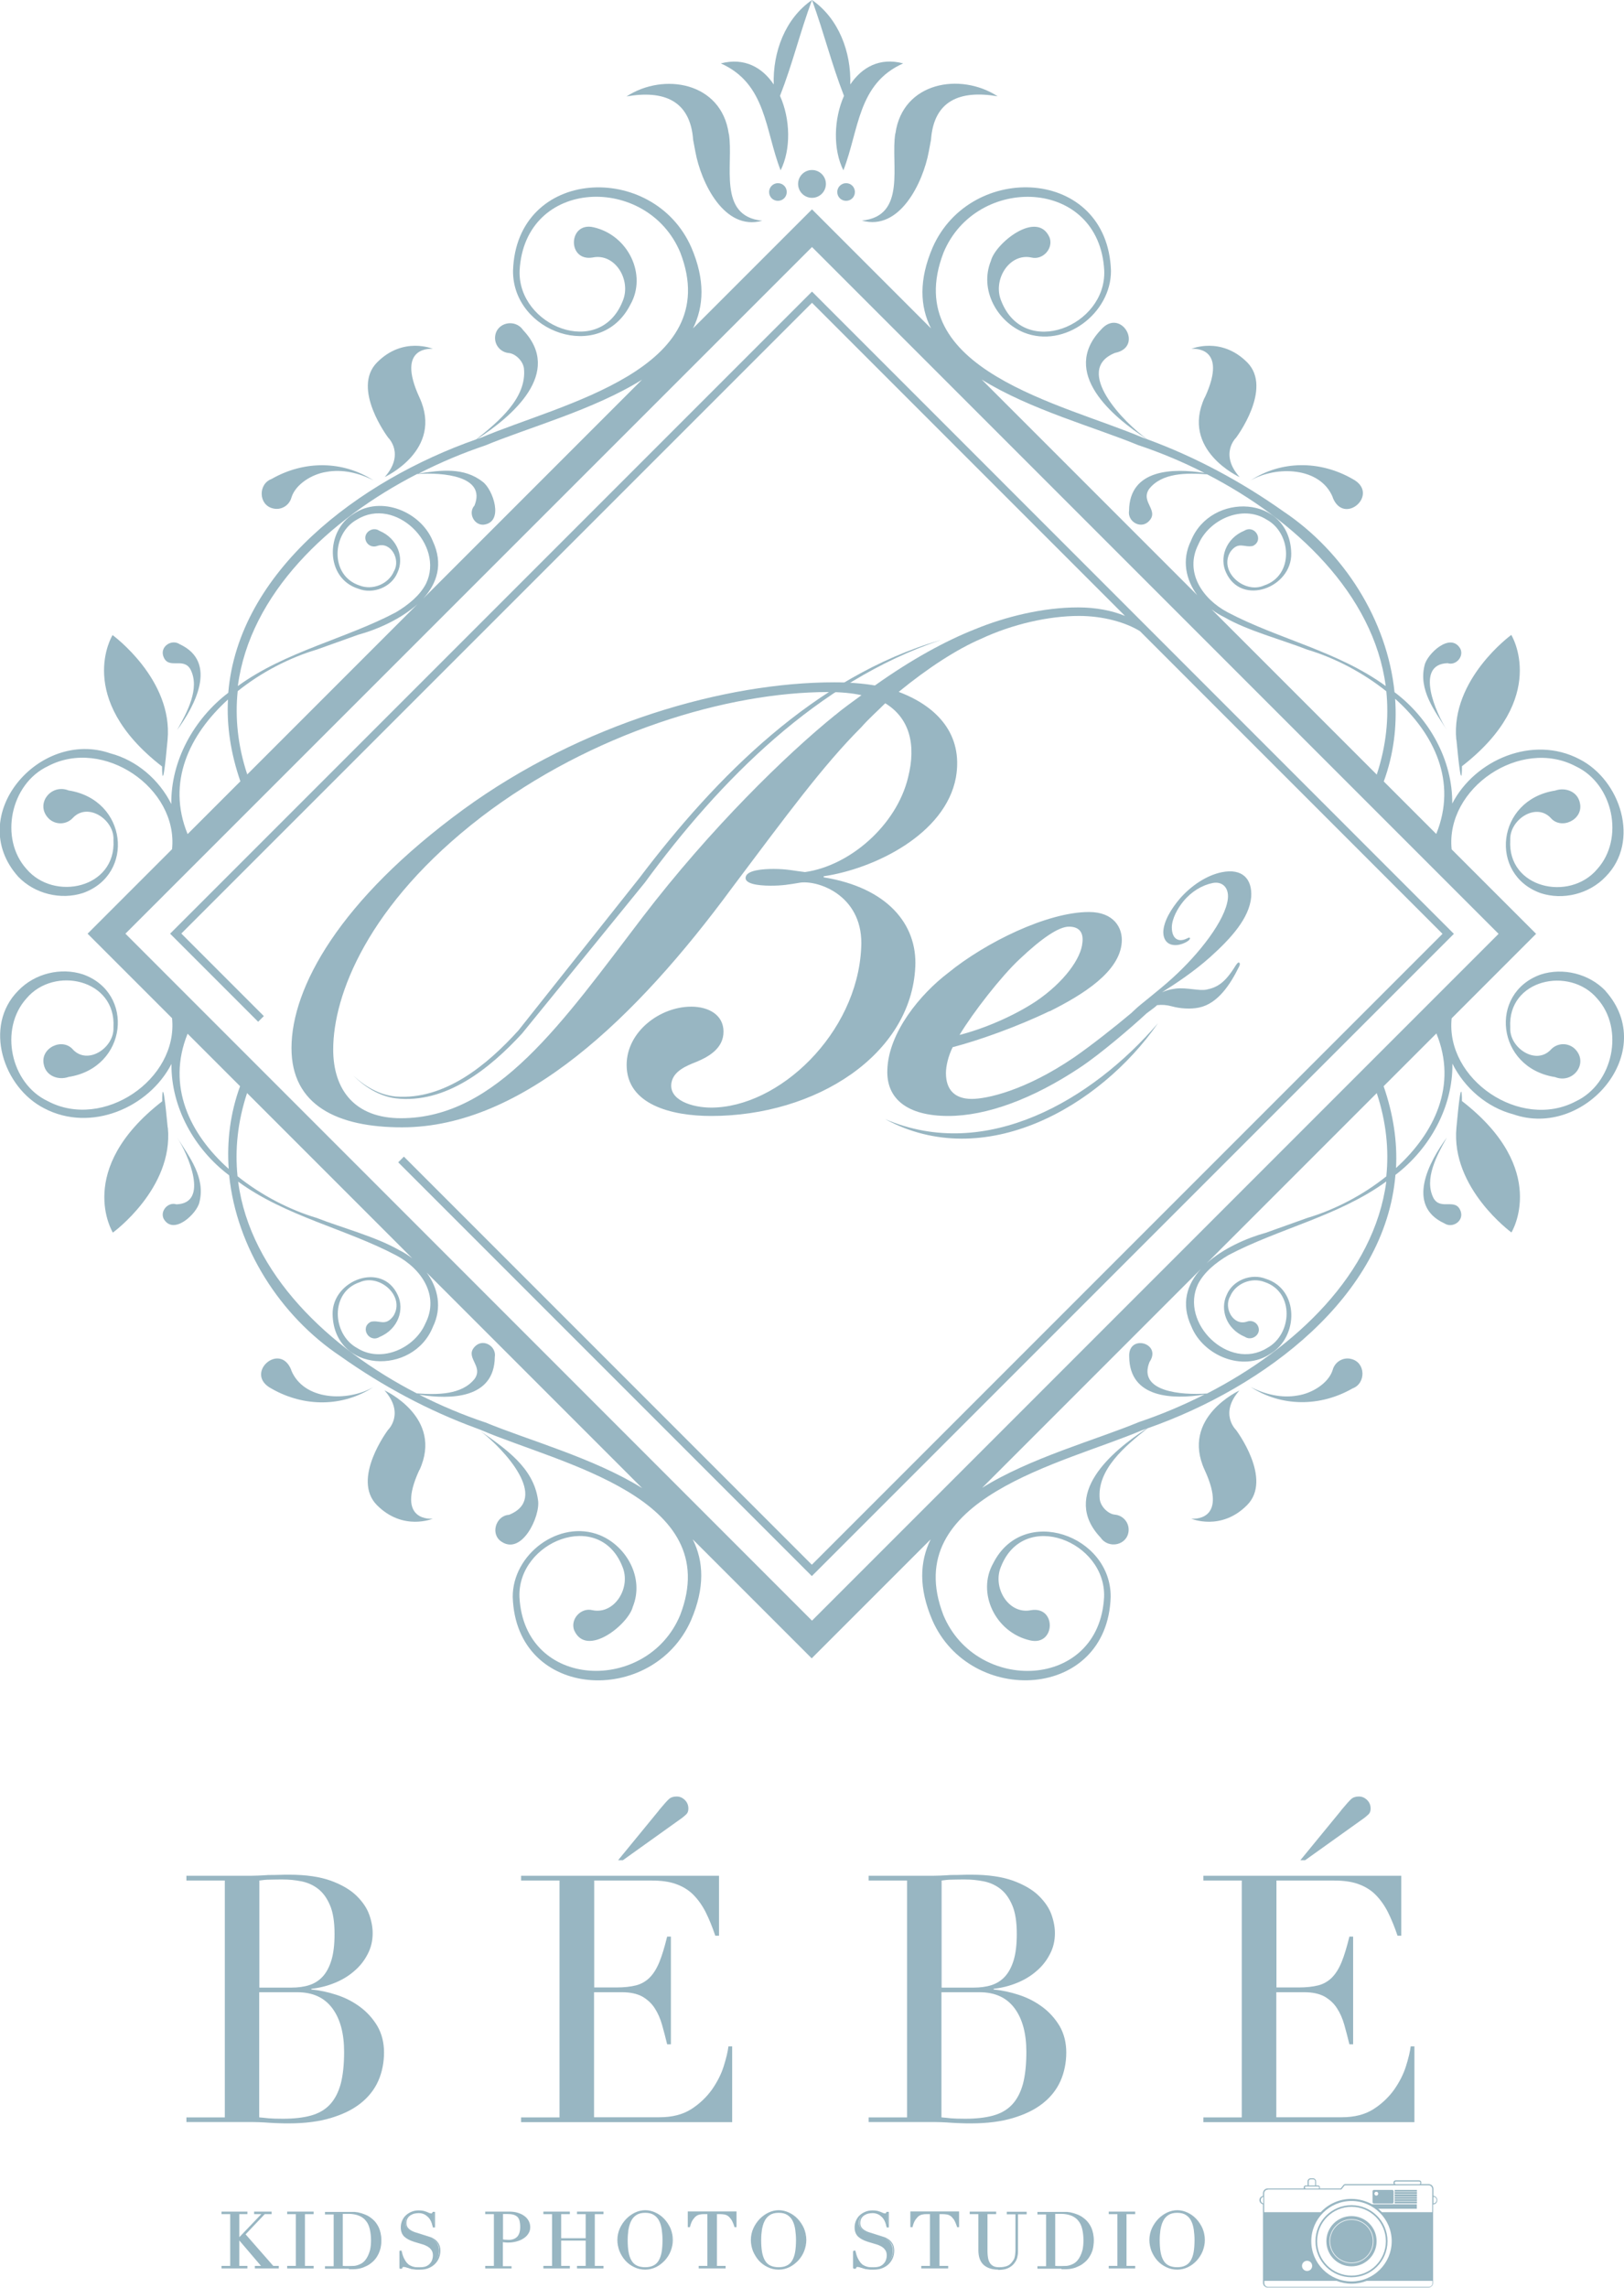 <?xml version="1.0" encoding="UTF-8"?><svg id="_レイヤー_2" xmlns="http://www.w3.org/2000/svg" viewBox="0 0 108.64 152.99"><defs><style>.cls-1{fill:#98b6c2;stroke-width:0px;}</style></defs><g id="_ロゴ"><path class="cls-1" d="m25.72,31.91s3.97-1.8,2.34-5.33.9-3.25.9-3.25c0,0-1.99-.85-3.73.9-1.75,1.75.74,5.04.74,5.04,0,0,1.14,1.09-.24,2.64Z"/><path class="cls-1" d="m18.26,34c.55.14,1.1-.2,1.24-.74.28-.89,1.39-1.56,2.33-1.7,1.07-.2,2.2.07,3.16.57-2.05-1.33-4.64-1.35-6.82-.1-.91.33-.89,1.74.09,1.97Z"/><path class="cls-1" d="m10.84,51.25s0,2.28.37-1.77c.38-4.05-3.68-7.01-3.68-7.01,0,0-2.6,4.2,3.3,8.78Z"/><path class="cls-1" d="m12.74,44.76c.66,1.28-.23,2.88-.89,4.06,1.18-1.6,2.76-4.54.17-5.74-.54-.36-1.31.15-1.1.79.32.96,1.33.04,1.82.89Z"/><path class="cls-1" d="m34.06,101.3c-.83.04-1.25,1.16-.62,1.72,1.43,1.15,2.74-1.65,2.55-2.71-.3-2.19-2.21-3.44-3.85-4.61,1.63,1.26,4.61,4.51,1.92,5.6Z"/><path class="cls-1" d="m28.06,98.31c1.63-3.53-2.34-5.33-2.34-5.33,1.38,1.55.24,2.64.24,2.64,0,0-2.48,3.29-.74,5.04,1.75,1.75,3.73.9,3.73.9,0,0-2.53.28-.9-3.25Z"/><path class="cls-1" d="m19.49,91.63c-.76-1.95-3.21.24-1.33,1.23,2.18,1.25,4.77,1.24,6.82-.1-1.72.99-4.66.92-5.5-1.13Z"/><path class="cls-1" d="m11.22,75.42c-.38-4.05-.37-1.77-.37-1.77-5.9,4.58-3.3,8.78-3.3,8.78,0,0,4.06-2.95,3.68-7.01Z"/><path class="cls-1" d="m11.8,80.54c-.55-.18-1.11.44-.85.97.66,1.14,2.23-.36,2.39-1.11.42-1.65-.68-3.05-1.49-4.33.72,1.11,2.18,4.4-.05,4.47Z"/><path class="cls-1" d="m80.59,26.58c-1.63,3.53,2.34,5.33,2.34,5.33-1.38-1.55-.24-2.64-.24-2.64,0,0,2.48-3.29.74-5.04-1.75-1.75-3.73-.9-3.73-.9,0,0,2.53-.28.9,3.25Z"/><path class="cls-1" d="m89.15,33.26c.76,1.95,3.21-.24,1.33-1.23-2.18-1.25-4.77-1.24-6.82.1,1.72-.99,4.66-.92,5.5,1.13Z"/><path class="cls-1" d="m97.43,49.47c.38,4.05.37,1.77.37,1.77,5.9-4.58,3.3-8.78,3.3-8.78,0,0-4.06,2.95-3.68,7.01Z"/><path class="cls-1" d="m96.84,44.35c.55.18,1.11-.44.85-.97-.66-1.14-2.23.36-2.39,1.11-.42,1.65.68,3.05,1.49,4.33-.72-1.11-2.18-4.4.05-4.47Z"/><path class="cls-1" d="m82.93,92.98s-3.97,1.8-2.34,5.33c1.63,3.53-.9,3.25-.9,3.25,0,0,1.99.85,3.73-.9,1.75-1.75-.74-5.04-.74-5.04,0,0-1.14-1.09.24-2.64Z"/><path class="cls-1" d="m90.39,90.88c-.55-.14-1.1.2-1.24.74-.28.89-1.39,1.56-2.33,1.7-1.07.2-2.2-.07-3.16-.57,2.05,1.33,4.64,1.35,6.82.1.91-.33.89-1.74-.09-1.97Z"/><path class="cls-1" d="m107.4,66.26c-1.1-1.15-2.85-1.57-4.33-1.09-3.5,1.24-2.98,6.24.96,6.86,1.22.48,2.29-.97,1.3-1.91-.47-.42-1.19-.38-1.61.1-1.01,1.03-2.77-.17-2.69-1.51-.19-3.22,3.97-4.12,5.82-1.93,1.83,2.03,1.07,5.69-1.43,6.87-3.7,1.96-8.73-1.45-8.31-5.55l5.65-5.65-5.65-5.65c-.42-4.1,4.61-7.51,8.31-5.55,2.51,1.18,3.26,4.84,1.43,6.87-1.85,2.2-6.01,1.29-5.82-1.93-.07-1.34,1.68-2.54,2.69-1.51.71.86,2.23.13,1.97-.98-.15-.77-.97-1.07-1.66-.83-3.94.62-4.45,5.62-.96,6.86,1.48.48,3.22.07,4.33-1.09,2.36-2.37,1-6.48-1.74-7.87-3.12-1.64-7.01.05-8.51,2.97.03-2.9-1.53-5.7-3.86-7.45-.49-4.81-3.39-9.39-7.45-12.1-2.81-1.99-5.87-3.63-9.08-4.81-1.55-1.08-5.01-4.64-2.17-5.78,1.97-.39.38-3.09-.95-1.54-2.72,2.87.76,5.81,3.11,7.32-.12-.04-.23-.09-.35-.13-5.23-2.23-16.31-4.51-13.28-12.36,2.19-5.27,10.43-5.03,10.75,1.21.14,3.71-5.34,5.92-6.88,2.05-.61-1.41.51-3.24,2-2.93.75.19,1.48-.57,1.23-1.32-.81-1.91-3.63.36-3.93,1.54-.79,1.94.42,4.07,2.21,4.8,2.71,1.08,5.84-1.28,5.82-4.14-.23-6.93-9.38-7.34-11.93-1.55-.93,2.17-.85,3.94-.11,5.41l-7.96-7.96-7.96,7.96c.73-1.48.82-3.24-.11-5.41-2.54-5.79-11.71-5.37-11.93,1.55-.04,4.13,5.85,6.22,7.85,2.27,1.13-1.98-.13-4.64-2.46-5.17-1.7-.4-1.79,2.31-.06,2.02,1.5-.31,2.61,1.52,2,2.93-1.54,3.86-7.02,1.66-6.89-2.05.33-6.25,8.56-6.48,10.75-1.21,3.03,7.84-8.05,10.13-13.28,12.36-.11.04-.22.08-.33.12,2.35-1.51,5.8-4.44,3.09-7.3-.53-.78-1.8-.51-1.87.46-.04.55.37,1.03.92,1.08.4.03.93.48,1.01,1.02.21,1.99-1.72,3.58-3.19,4.75-7.85,2.75-15.91,8.83-16.59,16.95-2.31,1.76-3.85,4.56-3.81,7.44-.81-1.63-2.32-2.93-4.08-3.39-4.76-1.66-9.79,4.19-6.16,8.25,1.1,1.15,2.85,1.57,4.33,1.09,3.5-1.24,2.98-6.24-.96-6.86-1.22-.48-2.29.97-1.3,1.91.47.42,1.19.38,1.61-.1,1.01-1.03,2.77.17,2.69,1.51.19,3.22-3.97,4.12-5.82,1.93-1.83-2.03-1.07-5.69,1.43-6.87,3.7-1.96,8.73,1.45,8.31,5.55l-5.65,5.65,5.65,5.65c.42,4.1-4.61,7.51-8.31,5.55-2.51-1.18-3.26-4.84-1.43-6.87,1.85-2.2,6.01-1.29,5.82,1.93.07,1.34-1.68,2.54-2.69,1.51-.71-.86-2.23-.13-1.97.98.15.77.97,1.07,1.66.83,3.94-.62,4.45-5.62.96-6.86-1.48-.48-3.22-.07-4.33,1.09-2.36,2.37-1,6.48,1.74,7.87,3.12,1.64,7.01-.05,8.51-2.97-.03,2.9,1.53,5.7,3.86,7.45.49,4.81,3.39,9.39,7.45,12.1,2.81,1.99,5.86,3.63,9.08,4.81.09.06.17.13.26.19-.09-.07-.17-.13-.26-.19.12.04.24.09.36.14,5.23,2.23,16.31,4.51,13.28,12.36-2.19,5.27-10.43,5.03-10.75-1.21-.14-3.71,5.34-5.92,6.88-2.05.61,1.41-.51,3.24-2,2.93-.75-.19-1.48.57-1.23,1.32.81,1.91,3.63-.36,3.93-1.54.79-1.94-.42-4.07-2.21-4.8-2.71-1.08-5.84,1.28-5.82,4.14.22,6.93,9.38,7.34,11.93,1.55.93-2.17.85-3.94.11-5.41l7.96,7.96,7.96-7.96c-.73,1.48-.82,3.24.11,5.41,2.54,5.79,11.71,5.37,11.93-1.55.04-4.13-5.85-6.22-7.85-2.27-1.13,1.98.13,4.64,2.46,5.17,1.7.4,1.79-2.31.06-2.02-1.5.31-2.61-1.52-2-2.93,1.54-3.86,7.02-1.66,6.89,2.05-.33,6.25-8.56,6.48-10.75,1.21-3.03-7.84,8.05-10.13,13.28-12.36.11-.04.22-.08.33-.12-2.35,1.51-5.8,4.44-3.09,7.3.53.78,1.8.51,1.87-.46.04-.55-.37-1.03-.92-1.08-.4-.03-.93-.48-1.01-1.02-.21-1.99,1.72-3.58,3.19-4.75,7.85-2.75,15.91-8.83,16.59-16.95,2.31-1.76,3.85-4.56,3.81-7.44.81,1.63,2.32,2.93,4.08,3.39,4.76,1.66,9.79-4.19,6.16-8.25Zm-14.07-19.53c2.61,2.33,4.17,5.54,2.75,9.04l-3.51-3.51c.66-1.81.89-3.68.76-5.53Zm-1.23,5.07l-11.05-11.05c.27.21.57.39.88.54,1.51.88,3.88,1.51,5.51,2.15,1.81.54,3.7,1.51,5.3,2.79.18,1.77,0,3.63-.64,5.57Zm-15.92-22.02c1.46.49,2.95,1.11,4.4,1.85-2.13-.34-5.02-.26-5.05,2.52-.12.7.73,1.24,1.28.75.82-.75-.56-1.32.07-2.21.86-1.08,2.5-1.07,3.87-.97,5.88,3.03,11.14,8.01,11.95,14.16-3.19-2.33-7.2-3.15-10.57-4.93-1.69-.89-2.91-2.69-1.96-4.55.71-1.66,2.94-2.67,4.55-1.66,1.7.91,1.85,3.75-.15,4.41-1.32.6-3.07-.93-2.26-2.25.54-.73.92-.26,1.5-.39.77-.36.15-1.45-.57-1.02-1.27.53-1.67,1.85-1.22,2.8,1.04,2.28,4.4,1.01,4.36-1.28-.08-3.92-5.39-4.14-6.71-.84-.63,1.29-.34,2.6.42,3.63l-14.42-14.42c3.22,2.01,7.66,3.22,10.5,4.4Zm-48.26,1.92c1.69-.12,4.63.12,3.82,2.11-.43.47-.06,1.3.59,1.28,1.43-.14.64-2.38-.04-2.87-1.25-.99-2.83-.78-4.29-.55,1.47-.75,2.97-1.38,4.46-1.88,2.83-1.18,7.28-2.39,10.49-4.4l-14.64,14.64c.93-1.02,1.36-2.31.64-3.85-.79-1.95-3.45-3.07-5.29-1.82-1.89,1.13-1.93,4.31.31,5.01.97.39,2.22-.09,2.62-1.08.45-.95.05-2.27-1.22-2.8-.46-.31-1.11.16-.89.69.12.3.45.44.75.33.91-.32,1.58.9,1.13,1.68-.36.87-1.44,1.31-2.32.96-2-.67-1.84-3.5-.15-4.41,2.55-1.57,5.87,1.68,4.61,4.29-.42.81-1.2,1.43-2.02,1.92-3.37,1.78-7.38,2.61-10.57,4.93.81-6.17,6.08-11.14,11.99-14.18Zm-12.03,14.53c1.59-1.28,3.49-2.25,5.3-2.79,0,0,2.77-.99,2.77-.99,1.31-.36,2.87-1.06,3.97-2.05l-11.39,11.39c-.64-1.94-.82-3.8-.64-5.56Zm-.64.55c-.09,1.74.17,3.56.83,5.47l-3.53,3.53c-1.42-3.47.12-6.66,2.7-9Zm.05,31.39c-2.61-2.33-4.17-5.54-2.75-9.04l3.51,3.51c-.66,1.81-.89,3.68-.76,5.53Zm1.23-5.07l11.05,11.05c-.28-.21-.57-.4-.88-.55-1.51-.88-3.88-1.51-5.51-2.15-1.81-.54-3.7-1.51-5.3-2.79-.18-1.77,0-3.63.64-5.57Zm15.92,22.02c-1.46-.49-2.95-1.11-4.4-1.85,2.13.34,5.02.26,5.05-2.52.12-.7-.73-1.24-1.28-.75-.82.75.56,1.32-.07,2.21-.86,1.08-2.5,1.07-3.87.97-5.88-3.03-11.14-8.01-11.95-14.16,3.19,2.33,7.2,3.15,10.57,4.93,1.69.89,2.91,2.69,1.96,4.55-.71,1.66-2.94,2.67-4.55,1.66-1.7-.91-1.85-3.75.15-4.41,1.32-.6,3.07.93,2.26,2.25-.54.73-.92.26-1.5.39-.77.36-.15,1.45.57,1.02,1.27-.53,1.67-1.85,1.22-2.8-1.04-2.28-4.4-1.01-4.36,1.28.08,3.92,5.39,4.14,6.71.84.63-1.29.34-2.6-.42-3.63l14.42,14.42c-3.22-2.01-7.66-3.22-10.5-4.4ZM8.39,62.44L54.32,16.52l45.93,45.93-45.93,45.93L8.39,62.44Zm72.33,30.75c-1.69.12-4.63-.12-3.82-2.11.86-1.27-1.45-1.9-1.36-.34.03,2.77,2.91,2.86,5.03,2.52-1.44.73-2.92,1.35-4.38,1.84-2.83,1.18-7.28,2.39-10.49,4.4l14.64-14.64c-.93,1.02-1.36,2.31-.64,3.85.79,1.95,3.45,3.07,5.29,1.82,1.89-1.13,1.93-4.31-.31-5.01-.97-.39-2.22.09-2.62,1.08-.45.95-.05,2.27,1.22,2.8.46.31,1.11-.16.89-.69-.12-.3-.45-.44-.75-.33-.91.32-1.58-.9-1.13-1.68.36-.87,1.44-1.31,2.32-.96,2,.67,1.84,3.5.15,4.41-2.55,1.57-5.87-1.68-4.61-4.29.42-.81,1.2-1.43,2.02-1.92,3.37-1.78,7.38-2.61,10.57-4.93-.81,6.17-6.08,11.14-11.99,14.18Zm12.03-14.53c-1.59,1.28-3.49,2.25-5.3,2.79,0,0-2.77.99-2.77.99-1.31.36-2.87,1.06-3.97,2.05l11.39-11.39c.64,1.94.82,3.8.64,5.56Zm.64-.55c.09-1.74-.17-3.56-.83-5.47l3.53-3.53c1.42,3.47-.12,6.66-2.7,9Z"/><path class="cls-1" d="m97.8,73.64s0-2.28-.37,1.77c-.38,4.05,3.68,7.01,3.68,7.01,0,0,2.6-4.2-3.3-8.78Z"/><path class="cls-1" d="m95.9,80.13c-.66-1.28.23-2.88.89-4.06-1.18,1.6-2.77,4.54-.17,5.74.54.36,1.31-.15,1.1-.79-.32-.96-1.33-.04-1.82-.89Z"/><circle class="cls-1" cx="54.32" cy="12.3" r=".93"/><path class="cls-1" d="m48.75,8.94c-.49-3.45-4.35-4.11-6.84-2.49,2.51-.44,4.27.28,4.46,2.91,0,0,.15.8.15.8.38,2.05,1.93,5.31,4.47,4.6-3.02-.3-1.9-3.78-2.23-5.81Z"/><path class="cls-1" d="m59.89,8.94c-.32,2.04.79,5.51-2.23,5.81,2.53.72,4.09-2.55,4.47-4.6,0,0,.15-.8.15-.8.19-2.63,1.94-3.34,4.46-2.91-2.49-1.62-6.36-.96-6.84,2.49Z"/><path class="cls-1" d="m56.42,11.39c1.05-2.69.95-5.8,4-7.15-1.58-.42-2.77.27-3.54,1.41.07-2.16-.77-4.41-2.56-5.65.82,2.25,1.29,4.23,2.14,6.41-.69,1.56-.74,3.59-.04,4.98Z"/><path class="cls-1" d="m51.76,5.65c-.76-1.14-1.96-1.82-3.54-1.41,3.05,1.36,2.95,4.46,4,7.15.7-1.39.66-3.42-.04-4.98.85-2.17,1.31-4.16,2.14-6.41-1.8,1.24-2.63,3.49-2.56,5.65Z"/><path class="cls-1" d="m52.04,12.25c-.32,0-.59.26-.59.59s.26.59.59.59.59-.26.59-.59-.26-.59-.59-.59Z"/><path class="cls-1" d="m56.6,12.25c-.32,0-.59.26-.59.59s.26.59.59.59.59-.26.59-.59-.26-.59-.59-.59Z"/><path class="cls-1" d="m54.32,19.5L11.38,62.44l5.89,5.89.38-.38-5.52-5.52L54.32,20.25l20.94,20.94c-.87-.36-1.95-.57-3.14-.57-2.37,0-4.88.63-6.9,1.46-1.95.77-4.25,2.02-6.69,3.76-.84-.14-1.74-.21-2.72-.21-7.25,0-16.87,2.72-24.81,8.5-8.29,6.06-11.5,11.92-11.5,15.96,0,3.83,3.07,5.3,7.39,5.3,8.08,0,15.68-7.32,22.09-16.03,3.62-4.81,6.06-8.15,8.64-10.73.49-.56,1.05-1.05,1.6-1.6,1.6.98,2.09,2.72,1.53,4.95-.77,3.21-3.9,5.92-6.9,6.34-.63-.07-1.19-.21-2.09-.21-.7,0-1.81.07-1.88.56-.07.42.77.56,1.67.56.77,0,1.19-.07,2.02-.21,1.32-.14,4.25.98,4.04,4.39-.28,5.72-5.51,10.66-10.04,10.66-1.25,0-2.86-.49-2.65-1.67.14-.77.98-1.12,1.67-1.39.84-.35,1.81-.91,1.81-2.02s-.98-1.67-2.16-1.67c-2.09,0-4.32,1.67-4.32,3.9,0,2.65,3,3.41,5.65,3.41,7.04,0,13.38-4.11,13.66-9.97.14-2.86-1.88-5.3-6.13-5.99v-.07c3.35-.49,8.15-2.79,8.85-6.62.49-2.86-1.25-4.74-3.83-5.71,1.95-1.6,3.9-2.86,5.51-3.55,2.09-.98,4.53-1.53,6.55-1.53,1.6,0,3.11.42,4.08,1.02l20.24,20.24-42.19,42.19-27.29-27.29-.38.38,27.67,27.67,42.95-42.95L54.32,19.5Zm1.56,28.31c-3.28,2.65-8.36,7.6-12.89,13.52-5.37,7.04-9.76,13.45-16.17,13.45-3.07,0-4.53-1.88-4.53-4.6,0-3.62,2.3-9.69,9.9-15.54,7.39-5.65,16.52-8.36,23.21-8.36.84,0,1.6.07,2.23.21-.56.42-1.18.84-1.74,1.32Z"/><path class="cls-1" d="m70.22,67.63c2.26-1.13,4.67-2.64,4.82-4.6.08-.98-.53-2.04-2.19-2.04-2.79,0-6.93,2.04-9.42,4.07-1.88,1.43-3.99,3.99-4.07,6.48-.08,1.96,1.36,3.09,4.07,3.09,2.56,0,5.65-1.13,8.82-3.24,1.36-.9,3.47-2.71,4.45-3.62.49-.36.62-.46.7-.55.34-.04.63-.02,1,.08.54.15,1.26.2,1.81.08,1.26-.26,2.1-1.55,2.69-2.76.02-.04.09-.21-.02-.25-.07-.02-.14.09-.22.2-.7,1.14-1.21,1.46-1.95,1.61-.49.1-1.31-.15-2.04-.07-.47.06-.65.13-.94.25.91-.57,2.16-1.4,3.22-2.35,1.44-1.29,2.62-2.62,2.75-4.02.08-1.2-.58-1.94-1.97-1.66-1.02.21-2.03.89-2.79,1.75-.6.7-1.1,1.54-1.12,2.25,0,.45.22.92.91.87.25-.02.55-.14.69-.24.09-.05.22-.17.18-.23-.04-.06-.1-.01-.22.04-.56.27-.99,0-.99-.76.01-.58.39-1.27.77-1.73.54-.66,1.26-1.09,1.97-1.23.62-.12,1.09.29,1.01,1.05-.16,1.44-1.92,3.69-3.71,5.31-1,.91-2.15,1.75-2.55,2.15-.07.06-.13.12-.19.18-1.17.98-2.67,2.16-3.82,2.96-3.32,2.26-5.88,2.79-6.86,2.79-1.13,0-1.73-.6-1.73-1.73,0-.45.15-1.13.45-1.73,1.73-.45,4.3-1.36,6.48-2.41Zm-2.03-3.47c1.51-1.43,2.64-2.19,3.32-2.19s.98.38.9,1.06c-.08,1.05-1.21,2.64-3.09,3.92-1.58,1.05-3.62,1.88-5.13,2.26.91-1.51,2.79-3.92,4-5.05Z"/><path class="cls-1" d="m62.91,42.81c-8.21,2.76-14.75,9.36-19.77,16.21,0,0-8.22,10.1-8.22,10.1-2.14,2.32-5.1,4.73-8.46,4.33-1.1-.15-2.07-.76-2.83-1.53.78.74,1.77,1.31,2.84,1.41,3.28.25,6.13-2.12,8.21-4.42,0,0,8.09-10.19,8.09-10.19,5.14-6.79,11.75-13.47,20.13-15.91h0Z"/><path class="cls-1" d="m59.21,74.84c6.78,2.91,13.87-1.31,18.26-6.42-3.9,5.62-11.63,10.02-18.26,6.42h0Z"/><path class="cls-1" d="m12.47,141.6h2.57v-15.84h-2.57v-.32h4.05c.23,0,.47,0,.71-.01s.48-.02.73-.04c.25,0,.49,0,.72-.01s.46-.01.67-.01c1.13,0,2.05.14,2.78.4.73.27,1.3.6,1.71,1s.7.82.86,1.27.23.87.23,1.24c0,.51-.11.98-.34,1.41-.22.43-.52.81-.9,1.13-.38.33-.81.59-1.31.79-.49.2-1.01.33-1.55.39v.05c.56.05,1.12.17,1.7.36.58.19,1.1.46,1.57.81.47.35.85.78,1.15,1.28.29.51.44,1.1.44,1.76s-.13,1.33-.39,1.91c-.26.58-.66,1.08-1.18,1.49-.53.42-1.19.74-1.99.98-.8.24-1.74.36-2.8.36-.22,0-.43,0-.64-.01-.21,0-.43-.02-.66-.03-.23-.02-.47-.03-.72-.04s-.51-.01-.79-.01h-4.05v-.32Zm4.89-8.68h2.13c.43,0,.83-.05,1.18-.16.35-.11.66-.3.91-.57.25-.27.45-.64.59-1.1.14-.46.21-1.05.21-1.76,0-.8-.1-1.45-.31-1.93-.21-.49-.48-.85-.81-1.1s-.7-.41-1.11-.49c-.41-.08-.81-.12-1.22-.12-.28,0-.56,0-.85.01-.29,0-.53.03-.73.06v7.15Zm0,8.68c.18.02.39.03.61.06.22.02.54.03.96.03.72,0,1.35-.07,1.86-.21s.94-.38,1.27-.73c.33-.35.57-.81.73-1.38.15-.57.23-1.29.23-2.15,0-1.23-.26-2.21-.79-2.92-.53-.71-1.3-1.07-2.34-1.07h-2.55v8.36Z"/><path class="cls-1" d="m34.86,141.6h2.57v-15.84h-2.57v-.32h13.24v4.01h-.25c-.2-.6-.42-1.13-.65-1.59-.23-.45-.51-.84-.83-1.16-.32-.32-.71-.55-1.16-.71s-.99-.23-1.62-.23h-3.84v7.15h1.5c.51,0,.94-.05,1.3-.14.35-.09.66-.27.91-.52.25-.25.47-.6.65-1.04.18-.44.35-1.01.52-1.7h.25v7.2h-.25c-.11-.45-.22-.88-.34-1.3-.12-.42-.28-.79-.49-1.11-.21-.33-.49-.58-.83-.78-.35-.19-.8-.29-1.35-.29h-1.88v8.36h4.38c.85,0,1.55-.18,2.12-.54.56-.36,1.02-.8,1.38-1.3.35-.5.62-1.02.79-1.56.17-.54.28-.99.32-1.34h.25v5.07h-14.12v-.32Zm9.22-20.54c.31-.37.53-.62.66-.74.13-.12.3-.18.52-.18s.4.08.56.24.23.35.23.57c0,.17-.05.3-.15.39-.1.09-.19.17-.27.23l-3.96,2.83h-.32l2.73-3.33Z"/><path class="cls-1" d="m58.11,141.6h2.57v-15.84h-2.57v-.32h4.05c.23,0,.47,0,.71-.01s.48-.02.73-.04c.25,0,.49,0,.72-.01s.46-.01.67-.01c1.13,0,2.05.14,2.78.4.73.27,1.3.6,1.71,1s.7.82.86,1.27.23.87.23,1.24c0,.51-.11.98-.34,1.41-.22.43-.52.81-.9,1.13-.38.33-.81.59-1.31.79-.49.2-1.01.33-1.55.39v.05c.56.05,1.12.17,1.7.36.58.19,1.1.46,1.57.81.47.35.85.78,1.15,1.28.29.51.44,1.1.44,1.76s-.13,1.33-.39,1.91c-.26.58-.66,1.08-1.18,1.49-.53.42-1.19.74-1.99.98-.8.24-1.74.36-2.8.36-.22,0-.43,0-.64-.01-.21,0-.43-.02-.66-.03-.23-.02-.47-.03-.72-.04s-.51-.01-.79-.01h-4.05v-.32Zm4.89-8.68h2.13c.43,0,.83-.05,1.18-.16.35-.11.66-.3.91-.57.25-.27.45-.64.59-1.1.14-.46.21-1.05.21-1.76,0-.8-.1-1.45-.31-1.93-.21-.49-.48-.85-.81-1.1s-.7-.41-1.11-.49c-.41-.08-.81-.12-1.22-.12-.28,0-.56,0-.85.01-.29,0-.53.03-.73.06v7.15Zm0,8.68c.18.02.39.03.61.06.22.02.54.03.96.03.72,0,1.35-.07,1.86-.21s.94-.38,1.27-.73c.33-.35.57-.81.73-1.38.15-.57.23-1.29.23-2.15,0-1.23-.26-2.21-.79-2.92-.53-.71-1.3-1.07-2.34-1.07h-2.55v8.36Z"/><path class="cls-1" d="m80.5,141.6h2.57v-15.84h-2.57v-.32h13.24v4.01h-.25c-.2-.6-.42-1.13-.65-1.59-.23-.45-.51-.84-.83-1.16-.32-.32-.71-.55-1.16-.71s-.99-.23-1.62-.23h-3.84v7.15h1.5c.51,0,.94-.05,1.3-.14.35-.09.66-.27.91-.52.25-.25.47-.6.65-1.04.18-.44.35-1.01.52-1.7h.25v7.2h-.25c-.11-.45-.22-.88-.34-1.3-.12-.42-.28-.79-.49-1.11-.21-.33-.49-.58-.83-.78-.35-.19-.8-.29-1.35-.29h-1.88v8.36h4.38c.85,0,1.55-.18,2.12-.54.56-.36,1.02-.8,1.38-1.3.35-.5.62-1.02.79-1.56.17-.54.28-.99.32-1.34h.25v5.07h-14.12v-.32Zm9.22-20.54c.31-.37.53-.62.66-.74.13-.12.3-.18.52-.18s.4.08.56.24.23.35.23.57c0,.17-.05.3-.15.39-.1.09-.19.17-.27.23l-3.96,2.83h-.32l2.73-3.33Z"/><path class="cls-1" d="m14.87,151.58h.58v-3.56h-.58v-.07h1.63v.07h-.54v1.65h.05l1.57-1.65h-.54v-.07h1.08v.07h-.43l-1.32,1.4,1.89,2.16h.34v.07h-1.5v-.07h.47l-1.56-1.83h-.04v1.83h.54v.07h-1.63v-.07Z"/><path class="cls-1" d="m18.65,151.7h-1.6v-.17h.41l-1.45-1.7v1.7h.54v.17h-1.73v-.17h.58v-3.46h-.58v-.17h1.73v.17h-.54v1.54l1.47-1.54h-.48v-.17h1.17v.17h-.46l-1.28,1.35,1.85,2.11h.37v.17Zm-1-.09h.57l-1.9-2.18-.27.29,1.61,1.89Zm-2.16,0h.43v-3.61h-.43v3.61Z"/><path class="cls-1" d="m19.26,151.58h.58v-3.56h-.58v-.07h1.68v.07h-.58v3.56h.58v.07h-1.68v-.07Z"/><path class="cls-1" d="m20.98,151.7h-1.77v-.17h.58v-3.46h-.58v-.17h1.77v.17h-.58v3.46h.58v.17Zm-1.1-.09h.43v-3.61h-.43v3.61Z"/><path class="cls-1" d="m21.78,151.58h.58v-3.56h-.58v-.07h.97s.1,0,.15,0,.1,0,.15,0c.05,0,.1,0,.15,0,.05,0,.1,0,.15,0,.1,0,.2,0,.28,0s.16,0,.23.02c.07,0,.14.02.2.04.06.02.13.04.21.06.21.07.39.16.55.28.15.12.28.25.38.4.1.15.17.32.22.5.05.18.07.37.07.57,0,.23-.03.43-.08.62-.06.18-.13.34-.23.48-.1.14-.21.26-.34.36-.13.1-.27.18-.42.25-.08.04-.16.07-.24.09s-.15.04-.23.05c-.08.01-.16.02-.26.02-.09,0-.2,0-.32,0-.05,0-.11,0-.17,0-.06,0-.12,0-.18,0-.06,0-.12,0-.17,0-.06,0-.11,0-.16,0h-.88v-.07Zm1.1,0c.06,0,.13.01.21.02.08,0,.16,0,.26,0,.12,0,.23,0,.35-.02s.23-.04.33-.08c.11-.04.2-.1.3-.17s.17-.17.25-.29c.11-.19.19-.38.23-.58s.06-.41.06-.64c0-.27-.03-.52-.08-.75-.05-.22-.14-.41-.26-.57-.12-.16-.28-.28-.48-.37-.2-.09-.44-.13-.73-.13-.09,0-.17,0-.24,0-.07,0-.14,0-.21.01v3.56Z"/><path class="cls-1" d="m23.35,151.72c-.05,0-.11,0-.17,0-.06,0-.12,0-.18,0-.04,0-.09,0-.13,0h-.04c-.06,0-.11,0-.16,0h-.93v-.17h.58v-3.46h-.58v-.17h1.02s.1,0,.14,0c.05,0,.1,0,.14,0,.05,0,.1,0,.15,0,.15,0,.31,0,.43,0,.07,0,.15,0,.23.02.08,0,.14.02.21.04.06.01.13.03.21.06.22.07.41.17.56.29.16.12.29.26.39.42.1.15.18.33.22.51.05.18.07.38.07.58,0,.23-.03.45-.09.63-.06.19-.14.35-.24.5-.1.15-.22.27-.35.37-.13.11-.28.19-.43.25-.08.04-.16.07-.24.09-.08.02-.16.04-.24.05-.08.01-.16.02-.26.02-.09,0-.2,0-.32,0Zm.4-3.73c.12.02.23.06.33.1.2.09.37.22.49.38.12.16.21.36.27.59.05.23.08.48.08.76,0,.24-.02.46-.07.65-.04.2-.12.4-.24.59-.07.13-.16.23-.26.31-.09.08-.2.14-.31.18-.07.03-.15.05-.23.06.04,0,.07,0,.1-.01.08,0,.15-.02.22-.04.07-.02.15-.05.23-.09.15-.06.28-.14.41-.24.12-.1.24-.22.33-.35.09-.14.17-.29.22-.47.05-.18.08-.38.08-.6,0-.19-.02-.38-.07-.55-.05-.18-.12-.34-.21-.49-.1-.15-.22-.28-.37-.39-.15-.11-.33-.2-.54-.27-.08-.03-.14-.04-.2-.06-.06-.02-.13-.03-.2-.04-.03,0-.06,0-.09,0Zm-1.34,3.61h.26c.05,0,.1,0,.16,0h0s0-3.61,0-3.61c-.03,0-.05,0-.08,0h-.34v3.61Zm.52-.07s.1,0,.16.01c.17,0,.38,0,.6-.01.11-.01.22-.04.32-.08.1-.04.2-.09.28-.16.09-.07.17-.17.24-.28.11-.18.18-.37.23-.56.04-.19.06-.4.06-.63,0-.27-.03-.52-.08-.74-.05-.22-.13-.4-.25-.55-.11-.15-.27-.27-.46-.35-.19-.08-.43-.13-.71-.13-.09,0-.16,0-.23,0-.05,0-.11,0-.16,0v3.47Z"/><path class="cls-1" d="m26.78,150.53h.06c.04.19.09.35.15.47.06.13.13.23.2.32.07.08.15.15.23.19.08.05.16.08.24.1.08.02.16.03.23.04s.14,0,.21,0c.18,0,.33-.03.45-.08.12-.06.21-.13.28-.21.07-.08.12-.18.15-.28.03-.1.04-.19.04-.27,0-.12-.02-.22-.07-.31s-.1-.16-.17-.22c-.07-.06-.14-.11-.23-.15s-.16-.07-.23-.09l-.6-.18c-.28-.09-.49-.2-.64-.34-.14-.14-.22-.33-.22-.57,0-.16.03-.3.08-.43.06-.13.13-.25.23-.35s.22-.17.36-.23c.14-.06.29-.08.46-.08.12,0,.22.01.3.03s.15.04.21.07c.06.03.11.05.16.07.05.02.09.03.14.03.04,0,.08,0,.09-.02.02-.01.04-.04.06-.09h.07v.94h-.06c-.02-.12-.06-.25-.11-.36-.05-.12-.11-.22-.19-.31-.08-.09-.18-.16-.29-.21-.11-.05-.24-.08-.39-.08-.08,0-.17.01-.28.03-.1.02-.19.06-.28.12-.09.06-.16.13-.22.22s-.09.2-.09.34c0,.11.02.21.07.28.04.08.1.14.17.2.07.05.15.1.24.14.09.04.18.07.27.1l.63.2c.07.02.15.05.25.08.1.03.2.09.29.16.1.07.18.16.24.28s.1.26.1.44c0,.16-.03.32-.09.47-.06.15-.15.28-.26.39-.11.11-.25.2-.42.27-.16.07-.35.1-.55.1-.07,0-.14,0-.19,0-.06,0-.11,0-.16-.01-.05,0-.1-.02-.15-.02-.05,0-.1-.02-.16-.04-.07-.02-.14-.05-.22-.07-.08-.03-.15-.04-.21-.04-.05,0-.09,0-.11.03-.02.02-.04.05-.05.08h-.08v-1.12Z"/><path class="cls-1" d="m28.1,151.78c-.07,0-.13,0-.18,0-.07,0-.12,0-.17-.01-.05,0-.1-.02-.15-.02-.05,0-.1-.02-.17-.04-.07-.02-.14-.05-.23-.07-.08-.03-.14-.04-.19-.04s-.07.01-.07.02c-.01.02-.03.04-.04.07v.03h-.17v-1.21h.14v.04c.04.18.09.34.15.46.06.12.12.23.19.31.07.08.14.14.22.18.08.04.15.07.23.09.08.02.15.03.22.03.28.01.49,0,.64-.07.11-.05.2-.12.26-.2.07-.08.11-.16.14-.26.03-.1.04-.18.04-.26,0-.11-.02-.21-.06-.29-.04-.08-.1-.15-.16-.21-.07-.06-.14-.1-.22-.14-.08-.04-.15-.07-.22-.09l-.6-.18c-.29-.09-.51-.21-.66-.35-.15-.15-.23-.35-.23-.61,0-.16.03-.31.09-.45.06-.14.14-.26.25-.36.11-.1.23-.18.38-.24.14-.06.31-.09.48-.09.12,0,.23.01.32.03.08.02.16.05.22.07l.16.07s.08.03.12.03c.05,0,.06,0,.06,0,0,0,.02-.02.05-.08v-.02h.16v1.04h-.15v-.04c-.03-.12-.06-.24-.11-.35-.05-.11-.11-.21-.19-.29-.08-.08-.17-.15-.27-.2-.11-.05-.23-.08-.37-.08-.08,0-.16.01-.27.03-.1.02-.18.06-.27.11-.08.05-.15.12-.2.2-.05.08-.08.19-.08.32,0,.1.02.19.06.26.04.07.1.13.16.18.07.05.15.1.23.13.09.04.17.07.26.09l.63.2c.07.02.15.05.25.08.1.03.21.09.31.16.1.07.19.17.26.29.07.12.11.28.11.46,0,.17-.03.33-.09.48-.06.15-.15.29-.27.41-.12.12-.26.21-.43.28-.17.07-.36.1-.57.1Zm-1.09-.29c.06,0,.14.01.22.04.08.03.15.05.22.07.03,0,.06.02.08.02-.05-.02-.1-.04-.15-.07-.09-.05-.16-.11-.24-.2-.08-.09-.15-.2-.21-.33-.04-.09-.08-.2-.12-.33v.9s.03-.05.04-.07c.03-.03.08-.05.14-.05Zm.34-3.39s-.09.07-.13.1c-.1.09-.17.2-.22.33-.05.13-.08.27-.08.42,0,.23.07.41.2.54.14.14.35.25.62.33l.6.18c.08.02.16.05.24.09.09.04.17.09.24.16.07.06.14.14.18.23.05.09.07.21.07.33,0,.09-.01.18-.04.29-.03.1-.08.2-.15.29-.06.07-.14.14-.23.19.15-.07.28-.15.39-.26.11-.11.19-.23.25-.37.06-.14.09-.29.09-.45,0-.17-.03-.31-.09-.41-.06-.11-.14-.19-.23-.26-.09-.07-.19-.12-.28-.15-.1-.04-.18-.06-.25-.08l-.63-.2c-.09-.03-.18-.06-.27-.1-.09-.04-.18-.08-.25-.14-.08-.06-.14-.13-.19-.21-.05-.08-.07-.19-.07-.31,0-.15.03-.27.09-.37.04-.07.09-.12.15-.17Zm1.09-.13c.11.06.21.13.29.22.08.09.15.2.2.32.03.07.06.15.08.22v-.74c-.03.05-.05.07-.06.08-.02.02-.06.03-.12.03s-.11-.01-.16-.04l-.16-.07s-.04-.02-.07-.03Z"/><path class="cls-1" d="m32.5,151.58h.58v-3.56h-.58v-.07h.98s.1,0,.15,0,.1,0,.15,0c.05,0,.1,0,.14,0,.05,0,.09,0,.14,0,.2,0,.38.02.55.07s.31.11.44.2.22.19.29.31.1.26.1.41-.04.29-.12.42c-.08.12-.19.22-.32.31-.13.08-.28.15-.46.19-.17.05-.36.07-.55.07-.05,0-.11,0-.19-.01-.08,0-.14-.02-.2-.03v1.72h.58v.07h-1.68v-.07Zm1.1-1.79c.07.01.14.02.22.03s.14.01.2.01c.26,0,.46-.08.6-.23.14-.15.22-.38.22-.68,0-.18-.02-.32-.05-.44-.04-.12-.09-.21-.16-.28-.07-.07-.17-.12-.29-.15-.12-.03-.26-.04-.43-.04-.07,0-.13,0-.18,0s-.09,0-.12.01v1.77Z"/><path class="cls-1" d="m34.23,151.7h-1.77v-.17h.58v-3.46h-.58v-.17h1.03s.1,0,.14,0c.05,0,.1,0,.14,0,.05,0,.1,0,.14,0,.05,0,.09,0,.14,0,.2,0,.39.02.56.07.17.05.33.12.45.21.13.09.23.2.3.33.07.13.11.27.11.43s-.04.31-.13.44c-.08.13-.2.24-.33.32-.13.09-.29.15-.47.2-.18.05-.37.07-.56.07-.05,0-.12,0-.19-.01-.05,0-.1-.01-.15-.02v1.61h.58v.17Zm-1.1-.09h.43v-3.61s-.05,0-.07,0h-.35v3.61Zm1.18-3.61s.02,0,.03,0c.13.03.23.08.31.16.08.08.14.18.18.3.04.12.05.27.05.46,0,.32-.08.56-.23.72-.08.08-.18.15-.29.19.05,0,.11-.02.16-.03.17-.04.32-.11.45-.19.13-.08.23-.18.3-.29.07-.11.11-.24.11-.39s-.03-.27-.1-.38c-.07-.12-.16-.22-.27-.3-.12-.08-.26-.15-.42-.19-.09-.03-.18-.04-.28-.05Zm-.66,1.76c.06.01.12.02.18.02.08,0,.15.01.2.01.24,0,.43-.07.57-.21.13-.14.2-.36.2-.65,0-.17-.02-.32-.05-.43-.03-.11-.08-.2-.15-.26-.07-.06-.16-.11-.27-.14-.12-.03-.26-.04-.42-.04-.06,0-.12,0-.18,0-.03,0-.06,0-.08,0v1.69Z"/><path class="cls-1" d="m36.4,151.58h.58v-3.56h-.58v-.07h1.68v.07h-.58v1.7h1.73v-1.7h-.58v-.07h1.68v.07h-.58v3.56h.58v.07h-1.68v-.07h.58v-1.79h-1.73v1.79h.58v.07h-1.68v-.07Z"/><path class="cls-1" d="m40.37,151.7h-1.77v-.17h.58v-1.69h-1.64v1.69h.58v.17h-1.77v-.17h.58v-3.46h-.58v-.17h1.77v.17h-.58v1.61h1.64v-1.61h-.58v-.17h1.77v.17h-.58v3.46h.58v.17Zm-1.1-.09h.43v-3.61h-.43v3.61Zm-2.25,0h.43v-3.61h-.43v3.61Z"/><path class="cls-1" d="m41.35,149.8c0-.28.06-.53.16-.77.11-.24.25-.44.42-.61.17-.17.37-.31.58-.41s.43-.15.65-.15c.23,0,.45.05.67.15s.41.24.58.41c.17.17.31.38.41.61.1.24.15.49.15.77,0,.24-.05.48-.14.71-.09.23-.22.44-.39.62-.16.18-.35.33-.58.44-.22.11-.46.17-.71.17s-.5-.05-.72-.16c-.22-.11-.41-.25-.57-.43-.16-.18-.29-.39-.38-.62s-.14-.48-.14-.73Zm.6,0c0,.31.02.59.06.82.04.23.11.43.21.58s.22.27.37.35c.15.08.34.11.57.11s.41-.04.56-.11c.15-.08.28-.19.38-.35.1-.16.17-.35.21-.58.04-.23.06-.5.06-.82,0-.24-.02-.47-.05-.69s-.09-.42-.18-.6-.21-.31-.37-.42c-.16-.1-.36-.16-.62-.16s-.46.05-.62.16c-.16.1-.28.24-.37.42-.09.17-.15.38-.18.6s-.05.46-.05.69Z"/><path class="cls-1" d="m43.16,151.78c-.27,0-.52-.06-.74-.17-.23-.11-.43-.26-.59-.44-.16-.18-.29-.39-.39-.63-.09-.24-.14-.49-.14-.74,0-.28.06-.55.17-.79.11-.24.26-.45.43-.63.18-.18.38-.32.59-.42.45-.21.92-.2,1.35,0,.22.1.42.24.59.42.17.18.31.39.42.63.1.24.16.51.16.79,0,.25-.05.49-.14.73-.09.24-.23.45-.39.63-.17.18-.37.34-.59.45-.23.11-.47.17-.73.17Zm0-3.8c-.24,0-.44.05-.59.15-.15.1-.27.23-.35.4-.09.17-.14.37-.18.58-.03.22-.05.45-.05.69,0,.31.02.58.06.81.04.23.11.42.2.57.09.15.21.26.36.33.15.07.33.11.55.11s.4-.04.54-.11c.15-.07.27-.18.36-.33.09-.15.16-.34.2-.57.04-.23.06-.5.06-.81,0-.24-.02-.47-.05-.69-.03-.22-.09-.42-.17-.58-.08-.17-.2-.3-.35-.4-.15-.1-.35-.15-.59-.15Zm-.69.1c-.18.09-.35.22-.5.37-.17.17-.31.37-.41.6-.11.23-.16.48-.16.75,0,.24.04.48.13.71.09.23.21.43.37.6.16.17.34.31.56.42.01,0,.03.01.04.02-.13-.08-.24-.19-.32-.33-.1-.16-.17-.36-.21-.6-.04-.23-.06-.51-.06-.83,0-.24.02-.48.05-.7.03-.23.09-.43.18-.61.08-.16.19-.3.33-.4Zm1.34-.04s0,0,0,0c.16.11.29.26.39.44.09.18.15.38.18.61.03.22.05.46.05.7,0,.31-.02.59-.06.83-.04.24-.11.44-.21.6-.07.12-.16.21-.27.29.2-.11.38-.25.54-.41.16-.18.29-.38.38-.61.09-.23.14-.46.14-.7,0-.27-.05-.52-.15-.75-.1-.23-.23-.43-.4-.6-.17-.17-.36-.3-.57-.4,0,0,0,0,0,0Z"/><path class="cls-1" d="m46.79,151.58h.58v-3.56h-.3c-.07,0-.15,0-.23.02-.09.01-.17.05-.26.1-.09.06-.17.14-.25.26-.08.12-.15.29-.21.5h-.06v-.95h3.16v.95h-.06c-.06-.21-.13-.38-.21-.5s-.17-.21-.26-.26c-.09-.06-.18-.09-.26-.1-.09-.01-.17-.02-.23-.02h-.3v3.56h.58v.07h-1.68v-.07Z"/><path class="cls-1" d="m48.51,151.7h-1.77v-.17h.58v-3.46h-.25c-.07,0-.15,0-.23.02-.08.01-.16.04-.24.09-.08.05-.16.14-.24.25-.08.11-.15.28-.2.48v.03h-.15v-1.05h3.26v1.05h-.14v-.03c-.07-.21-.14-.37-.21-.48-.08-.11-.16-.2-.24-.25-.08-.05-.16-.08-.24-.09-.08-.01-.16-.02-.23-.02h-.25v3.46h.58v.17Zm-1.1-.09h.43v-3.61h-.43v3.61Zm-1.32-3.61v.77c.05-.16.11-.29.18-.39.08-.12.17-.22.27-.28.09-.05.18-.09.26-.1h-.71Zm2.36,0c.09.02.17.05.26.1.1.06.19.15.27.28.07.1.13.23.18.39v-.77h-.71Z"/><path class="cls-1" d="m50.28,149.8c0-.28.06-.53.16-.77.11-.24.25-.44.42-.61.17-.17.37-.31.58-.41s.43-.15.65-.15c.23,0,.45.05.67.15s.41.24.58.41c.17.17.31.38.41.61.1.24.15.49.15.77,0,.24-.05.48-.14.71-.09.23-.22.44-.39.62-.16.18-.35.33-.58.44-.22.11-.46.17-.71.17s-.5-.05-.72-.16c-.22-.11-.41-.25-.57-.43-.16-.18-.29-.39-.38-.62s-.14-.48-.14-.73Zm.6,0c0,.31.02.59.06.82.04.23.11.43.21.58s.22.27.37.35c.15.08.34.11.57.11s.41-.04.56-.11c.15-.08.28-.19.38-.35.1-.16.17-.35.21-.58.04-.23.06-.5.06-.82,0-.24-.02-.47-.05-.69s-.09-.42-.18-.6-.21-.31-.37-.42c-.16-.1-.36-.16-.62-.16s-.46.05-.62.16c-.16.1-.28.24-.37.42-.09.17-.15.38-.18.6s-.05.46-.05.69Z"/><path class="cls-1" d="m52.09,151.78c-.27,0-.52-.06-.74-.17-.23-.11-.43-.26-.59-.44-.16-.18-.29-.4-.39-.63-.09-.24-.14-.49-.14-.74,0-.28.06-.55.17-.79.11-.24.26-.45.43-.63.18-.18.38-.32.59-.42.45-.21.92-.2,1.35,0,.22.1.42.24.59.42.17.18.31.39.42.63.1.24.16.51.16.79,0,.25-.05.49-.14.73-.09.24-.23.45-.39.63-.17.18-.37.34-.59.45-.23.11-.47.17-.73.17Zm0-3.8c-.24,0-.44.05-.59.15-.15.1-.27.23-.35.4-.09.17-.14.37-.18.58-.03.22-.05.45-.05.69,0,.31.02.58.06.81.04.23.11.42.2.57.09.15.21.26.36.33.15.07.33.11.55.11s.4-.04.54-.11c.15-.07.27-.18.36-.33.09-.15.16-.34.2-.57.04-.23.06-.5.06-.81,0-.24-.02-.47-.05-.69-.03-.22-.09-.42-.17-.58-.08-.17-.2-.3-.35-.4-.15-.1-.35-.15-.59-.15Zm-.69.1c-.18.09-.35.22-.5.37-.17.17-.31.37-.41.6-.11.23-.16.48-.16.75,0,.24.04.48.13.71s.21.43.37.6c.16.17.34.31.56.42.01,0,.03.01.04.02-.13-.08-.24-.19-.32-.33-.1-.16-.17-.36-.21-.6-.04-.23-.06-.51-.06-.83,0-.24.02-.48.05-.7.03-.23.09-.43.18-.61.08-.16.19-.3.33-.4Zm1.34-.04s0,0,0,0c.16.11.29.26.39.44.09.18.15.38.18.61.03.22.05.46.05.7,0,.31-.02.59-.06.83-.04.24-.11.44-.21.6-.07.12-.16.21-.27.29.2-.11.38-.25.54-.41.16-.18.29-.38.38-.61.09-.22.14-.46.14-.7,0-.27-.05-.52-.15-.75-.1-.23-.23-.43-.4-.6-.17-.17-.36-.3-.57-.4,0,0,0,0,0,0Z"/><path class="cls-1" d="m57.13,150.53h.06c.04.19.09.35.15.47.06.13.13.23.2.32.07.08.15.15.23.19.08.05.16.08.24.1.08.02.16.03.23.04s.14,0,.21,0c.18,0,.33-.03.45-.08.12-.06.21-.13.28-.21.07-.08.12-.18.15-.28.03-.1.04-.19.04-.27,0-.12-.02-.22-.07-.31s-.1-.16-.17-.22c-.07-.06-.14-.11-.23-.15s-.16-.07-.23-.09l-.6-.18c-.28-.09-.49-.2-.64-.34-.14-.14-.22-.33-.22-.57,0-.16.03-.3.08-.43.06-.13.13-.25.23-.35s.22-.17.36-.23c.14-.06.29-.08.46-.08.12,0,.22.01.3.03s.15.04.21.07c.06.03.11.05.16.07.05.02.09.03.14.03.04,0,.08,0,.09-.02.02-.01.04-.04.06-.09h.07v.94h-.06c-.02-.12-.06-.25-.11-.36-.05-.12-.11-.22-.19-.31-.08-.09-.18-.16-.29-.21-.11-.05-.24-.08-.39-.08-.08,0-.17.01-.28.03-.1.02-.19.06-.28.12-.09.06-.16.13-.22.22s-.09.2-.09.34c0,.11.02.21.07.28.04.08.1.14.17.2.07.05.15.1.24.14.09.04.18.07.27.1l.63.2c.07.02.15.05.25.08.1.03.2.09.29.16.1.07.18.16.24.28s.1.26.1.44c0,.16-.03.32-.09.47-.06.15-.15.28-.26.39-.11.11-.25.2-.42.27-.16.07-.35.1-.55.1-.07,0-.14,0-.19,0-.06,0-.11,0-.16-.01-.05,0-.1-.02-.15-.02-.05,0-.1-.02-.16-.04-.07-.02-.14-.05-.22-.07-.08-.03-.15-.04-.21-.04-.05,0-.09,0-.11.03-.02.02-.04.05-.05.08h-.08v-1.12Z"/><path class="cls-1" d="m58.46,151.78c-.07,0-.13,0-.18,0-.07,0-.12,0-.17-.01-.05,0-.1-.02-.15-.02-.05,0-.1-.02-.17-.04-.07-.02-.15-.05-.23-.07-.08-.03-.14-.04-.19-.04s-.07.01-.07.02c-.01.02-.03.04-.04.07v.03h-.17v-1.21h.14v.04c.04.18.09.34.15.46.06.12.12.22.19.31.07.08.14.14.22.18.08.04.15.07.23.09.08.02.15.03.22.03.27.01.49,0,.64-.07.11-.05.2-.12.26-.2.07-.08.11-.16.14-.26.03-.1.04-.18.04-.26,0-.11-.02-.21-.06-.29-.04-.08-.1-.15-.16-.21-.07-.06-.14-.1-.22-.14-.08-.04-.15-.07-.22-.09l-.6-.18c-.29-.09-.51-.21-.66-.35-.15-.15-.23-.35-.23-.61,0-.16.03-.31.09-.45.06-.14.14-.26.25-.36.11-.1.23-.18.38-.24.14-.06.31-.09.48-.09.12,0,.23.01.32.03.08.02.16.05.22.07l.16.07s.08.03.12.03c.05,0,.06,0,.06,0,0,0,.02-.02.05-.08v-.02h.16v1.04h-.15v-.04c-.03-.12-.06-.24-.11-.35-.05-.11-.11-.21-.19-.29-.08-.08-.16-.15-.27-.2-.11-.05-.23-.08-.37-.08-.08,0-.16.01-.27.03-.1.02-.19.06-.27.11-.08.05-.15.12-.2.2-.05.08-.08.19-.08.32,0,.1.02.19.06.26.04.07.1.13.16.18.07.05.15.09.23.13.08.03.17.07.26.09l.63.2c.07.02.15.05.25.08.1.03.21.09.31.16.1.07.19.17.26.29.07.12.11.28.11.46,0,.17-.03.33-.09.48-.06.15-.15.29-.27.41-.12.12-.26.21-.43.28-.17.07-.36.1-.57.1Zm-1.09-.29c.06,0,.14.01.22.04.08.03.15.05.22.07.03,0,.06.02.08.02-.05-.02-.1-.04-.15-.07-.09-.05-.16-.11-.24-.2-.08-.09-.15-.2-.21-.33-.04-.09-.08-.2-.12-.33v.91s.03-.05.04-.07c.03-.03.08-.05.14-.05Zm.34-3.39s-.09.07-.13.1c-.1.09-.17.2-.22.33-.05.13-.08.27-.08.42,0,.23.07.41.2.54.14.14.35.25.62.33l.6.18c.08.02.16.05.24.09.09.04.17.09.24.16.07.06.13.14.18.23.05.09.07.21.07.33,0,.09-.01.18-.04.29-.03.1-.08.2-.15.29-.06.07-.13.14-.23.19.15-.06.28-.15.39-.26.11-.11.19-.23.25-.37.06-.14.09-.29.09-.45,0-.17-.03-.31-.09-.41-.06-.11-.14-.19-.23-.26-.09-.07-.19-.12-.28-.15-.1-.04-.18-.06-.25-.08l-.63-.2c-.09-.03-.18-.06-.27-.1-.09-.04-.18-.08-.25-.14-.08-.06-.14-.13-.19-.21-.05-.08-.07-.19-.07-.31,0-.15.03-.27.09-.37.04-.07.09-.12.15-.17Zm1.09-.13c.11.06.21.13.29.22.08.09.15.2.2.32.03.07.06.15.08.22v-.74s-.04.06-.06.08c-.02.02-.06.03-.12.03s-.11-.01-.16-.04l-.16-.07s-.04-.02-.07-.03Z"/><path class="cls-1" d="m61.68,151.58h.58v-3.56h-.3c-.07,0-.15,0-.23.02-.09.01-.17.05-.26.1-.09.06-.17.14-.25.26-.08.12-.15.29-.21.5h-.06v-.95h3.16v.95h-.06c-.06-.21-.13-.38-.21-.5s-.17-.21-.26-.26c-.09-.06-.18-.09-.26-.1-.09-.01-.17-.02-.23-.02h-.3v3.56h.58v.07h-1.68v-.07Z"/><path class="cls-1" d="m63.4,151.7h-1.77v-.17h.58v-3.46h-.25c-.07,0-.15,0-.23.02-.08.01-.16.04-.24.09-.08.05-.16.14-.24.25-.08.11-.15.28-.2.48v.03h-.15v-1.05h3.26v1.05h-.14v-.03c-.07-.21-.14-.37-.21-.48-.08-.11-.16-.2-.24-.25-.08-.05-.16-.08-.24-.09-.08-.01-.16-.02-.23-.02h-.25v3.46h.58v.17Zm-1.1-.09h.43v-3.61h-.43v3.61Zm-1.32-3.61v.77c.05-.16.11-.29.18-.39.09-.13.17-.22.27-.28.09-.05.18-.09.26-.1h-.71Zm2.36,0c.09.02.17.05.26.1.1.06.19.15.27.28.07.1.13.23.18.39v-.77h-.71Z"/><path class="cls-1" d="m64.92,147.95h1.68v.07h-.58v2.51c0,.21.02.38.05.53s.09.26.16.35.16.15.27.19c.11.04.23.06.37.06.19,0,.37-.03.52-.09s.28-.16.39-.3c.03-.05.06-.09.09-.14.03-.05.05-.1.07-.16.02-.06.03-.13.04-.22s.02-.19.02-.31v-2.42h-.58v-.07h1.23v.07h-.58v2.52c0,.15-.02.28-.05.4-.03.12-.1.24-.19.37-.09.12-.22.23-.39.3-.17.08-.39.11-.66.11-.42,0-.73-.1-.95-.31-.22-.2-.33-.52-.33-.94v-2.46h-.58v-.07Z"/><path class="cls-1" d="m66.79,151.78c-.43,0-.76-.11-.99-.32-.23-.21-.35-.54-.35-.98v-2.41h-.58v-.17h1.77v.17h-.58v2.47c0,.2.02.38.05.52.03.14.09.25.15.33.07.08.15.14.25.18.1.04.22.05.35.05.19,0,.36-.03.5-.08.14-.05.26-.15.36-.29.03-.04.06-.09.09-.13.02-.04.05-.09.06-.15.02-.06.03-.13.04-.21.01-.08.02-.18.02-.31v-2.37h-.58v-.17h1.33v.17h-.58v2.48c0,.15-.02.29-.05.41-.03.13-.1.26-.2.39-.1.13-.24.24-.41.32-.17.08-.4.12-.68.12Zm-1.24-3.78v2.49c0,.41.11.71.31.91.18.16.42.26.74.29-.04,0-.07-.02-.1-.03-.12-.04-.21-.11-.29-.2-.08-.09-.14-.22-.17-.37-.04-.15-.06-.33-.06-.54v-2.54h-.43Z"/><path class="cls-1" d="m69.44,151.58h.58v-3.56h-.58v-.07h.97s.1,0,.15,0,.1,0,.15,0c.05,0,.1,0,.15,0,.05,0,.1,0,.15,0,.1,0,.2,0,.28,0s.16,0,.23.02c.07,0,.14.02.2.04.06.02.13.04.21.06.21.07.39.16.55.28.15.12.28.25.38.4.1.15.17.32.22.5.05.18.07.37.07.57,0,.23-.03.43-.08.62-.06.18-.13.34-.23.48-.1.14-.21.26-.34.36-.13.1-.27.18-.42.25-.08.04-.16.07-.24.09s-.15.04-.23.05c-.08.01-.16.02-.26.02-.09,0-.2,0-.32,0-.05,0-.11,0-.17,0-.06,0-.12,0-.18,0-.06,0-.12,0-.17,0-.06,0-.11,0-.16,0h-.88v-.07Zm1.1,0c.06,0,.13.01.21.02.08,0,.16,0,.26,0,.12,0,.23,0,.35-.02s.23-.04.33-.08c.11-.04.2-.1.3-.17s.17-.17.25-.29c.11-.19.19-.38.23-.58s.06-.41.06-.64c0-.27-.03-.52-.08-.75-.05-.22-.14-.41-.26-.57-.12-.16-.28-.28-.48-.37-.2-.09-.44-.13-.73-.13-.09,0-.17,0-.24,0-.07,0-.14,0-.21.01v3.56Z"/><path class="cls-1" d="m71.01,151.72c-.05,0-.11,0-.17,0-.06,0-.12,0-.18,0-.04,0-.09,0-.13,0h-.04c-.06,0-.11,0-.16,0h-.93v-.17h.58v-3.46h-.58v-.17h1.02s.09,0,.14,0c.05,0,.1,0,.14,0,.05,0,.1,0,.15,0,.15,0,.31,0,.43,0,.07,0,.15,0,.23.02.08,0,.14.02.21.04.06.01.13.03.21.06.22.07.41.17.56.29.16.12.29.26.39.42.1.15.18.33.22.51.05.18.07.38.07.58,0,.23-.03.44-.08.63-.06.19-.14.35-.24.5-.1.15-.22.27-.35.37-.13.11-.28.19-.43.25-.08.04-.16.07-.24.09-.08.02-.16.04-.24.05-.08.01-.16.02-.26.02-.09,0-.2,0-.32,0Zm.4-3.73c.12.02.23.06.33.1.2.09.37.22.49.38.12.16.21.36.27.59.05.23.08.48.08.76,0,.24-.02.45-.07.65-.04.2-.12.4-.24.59-.08.13-.16.23-.26.31-.1.08-.2.14-.31.18-.07.03-.15.05-.23.06.04,0,.07,0,.1-.01.08,0,.15-.02.22-.04.07-.02.15-.05.23-.09.15-.06.28-.14.41-.24.12-.1.24-.22.33-.35.09-.14.17-.29.22-.47.05-.18.08-.38.08-.6,0-.19-.02-.38-.07-.55-.05-.18-.12-.34-.21-.49-.1-.15-.22-.28-.37-.39-.15-.11-.33-.2-.54-.27-.08-.03-.14-.04-.2-.06-.06-.02-.13-.03-.2-.04-.03,0-.06,0-.09,0Zm-1.34,3.61h.26c.05,0,.1,0,.16,0h0s0-3.61,0-3.61c-.03,0-.06,0-.08,0h-.34v3.61Zm.52-.07s.1,0,.16.01c.17,0,.38,0,.6-.01.11-.01.22-.04.32-.08.1-.04.2-.09.28-.16.09-.07.17-.17.24-.28.11-.18.18-.37.23-.56.04-.19.06-.4.06-.63,0-.27-.03-.52-.08-.74-.05-.22-.13-.4-.25-.55-.11-.15-.27-.27-.46-.35-.19-.08-.43-.13-.71-.13-.09,0-.16,0-.23,0-.06,0-.11,0-.16,0v3.47Z"/><path class="cls-1" d="m74.22,151.58h.58v-3.56h-.58v-.07h1.68v.07h-.58v3.56h.58v.07h-1.68v-.07Z"/><path class="cls-1" d="m75.94,151.7h-1.77v-.17h.58v-3.46h-.58v-.17h1.77v.17h-.58v3.46h.58v.17Zm-1.1-.09h.43v-3.61h-.43v3.61Z"/><path class="cls-1" d="m76.94,149.8c0-.28.06-.53.16-.77.11-.24.25-.44.42-.61.17-.17.37-.31.58-.41s.43-.15.65-.15c.23,0,.45.05.67.15s.41.24.58.41c.17.17.31.38.41.61.1.24.15.49.15.77,0,.24-.05.48-.14.71-.09.23-.22.44-.39.62-.16.18-.35.33-.58.44-.22.11-.46.17-.71.17s-.5-.05-.72-.16c-.22-.11-.41-.25-.57-.43-.16-.18-.29-.39-.38-.62s-.14-.48-.14-.73Zm.6,0c0,.31.02.59.06.82.04.23.11.43.21.58s.22.27.37.35c.15.08.34.11.57.11s.41-.04.56-.11c.15-.08.28-.19.38-.35.1-.16.17-.35.21-.58.04-.23.06-.5.06-.82,0-.24-.02-.47-.05-.69s-.09-.42-.18-.6-.21-.31-.37-.42c-.16-.1-.36-.16-.62-.16s-.46.05-.62.16c-.16.1-.28.24-.37.42-.09.17-.15.38-.18.6s-.05.46-.05.69Z"/><path class="cls-1" d="m78.75,151.78c-.27,0-.52-.06-.74-.17-.23-.11-.43-.26-.59-.44-.16-.18-.29-.39-.39-.63-.09-.24-.14-.49-.14-.74,0-.28.06-.55.17-.79.11-.24.26-.45.43-.63.18-.18.38-.32.59-.42.46-.21.92-.2,1.35,0,.22.1.42.24.59.42.17.18.31.39.42.63.1.24.16.51.16.79,0,.25-.05.49-.14.73-.09.23-.23.45-.39.63-.17.19-.37.34-.59.45-.23.11-.47.17-.73.17Zm0-3.8c-.24,0-.44.05-.59.15-.15.1-.27.23-.35.4-.09.17-.14.37-.18.58-.03.22-.05.45-.05.69,0,.31.02.58.06.81.04.23.11.42.2.57.09.15.21.26.36.33.15.07.33.11.55.11s.4-.04.54-.11c.15-.07.27-.18.36-.33.09-.15.16-.34.2-.57.04-.23.06-.5.06-.81,0-.24-.02-.47-.05-.69-.03-.22-.09-.42-.17-.58-.08-.17-.2-.3-.35-.4-.15-.1-.35-.15-.59-.15Zm-.69.1c-.18.09-.35.22-.5.37-.17.17-.31.37-.41.6-.11.23-.16.48-.16.75,0,.24.04.48.13.71.09.23.21.43.37.6.16.17.34.31.56.42.01,0,.03.01.04.02-.13-.08-.24-.19-.32-.33-.1-.16-.17-.36-.21-.6-.04-.23-.06-.51-.06-.83,0-.24.02-.48.05-.7.03-.23.09-.43.18-.61.08-.16.19-.3.33-.4Zm1.34-.04s0,0,0,0c.16.11.29.26.39.44.09.18.15.38.18.61.03.22.05.46.05.7,0,.31-.02.59-.06.83-.04.24-.12.44-.22.6-.07.12-.16.21-.27.29.2-.11.38-.25.54-.41.16-.18.29-.38.38-.61.09-.23.14-.46.14-.7,0-.27-.05-.52-.15-.75-.1-.23-.23-.43-.4-.6-.17-.17-.36-.3-.57-.4h0Z"/><path class="cls-1" d="m90.41,148.45c-.79,0-1.43.64-1.43,1.43s.64,1.43,1.43,1.43,1.43-.64,1.43-1.43-.64-1.43-1.43-1.43Z"/><path class="cls-1" d="m90.41,148.2c-.93,0-1.68.75-1.68,1.68s.75,1.68,1.68,1.68,1.68-.75,1.68-1.68-.75-1.68-1.68-1.68Zm0,3.15c-.81,0-1.47-.66-1.47-1.47s.66-1.47,1.47-1.47,1.47.66,1.47,1.47-.66,1.47-1.47,1.47Z"/><polygon class="cls-1" points="94.79 146.56 94.79 146.45 93.3 146.45 93.3 147.35 94.79 147.35 94.79 147.23 93.31 147.23 93.31 147.2 94.79 147.2 94.79 147.07 93.31 147.07 93.31 147.04 94.79 147.04 94.79 146.91 93.31 146.91 93.31 146.88 94.79 146.88 94.79 146.75 93.31 146.75 93.31 146.72 94.79 146.72 94.79 146.59 93.31 146.59 93.31 146.56 94.79 146.56"/><path class="cls-1" d="m93.14,146.45h-1.23c-.05,0-.09.04-.09.09v.73c0,.05.04.09.09.09h1.23c.05,0,.09-.04.09-.09v-.73c0-.05-.04-.09-.09-.09Zm-1.07.38c-.07,0-.13-.06-.13-.13s.06-.13.13-.13.13.06.13.13-.06.13-.13.13Z"/><path class="cls-1" d="m90.41,152.29c-1.33,0-2.41-1.08-2.41-2.41s1.08-2.41,2.41-2.41,2.41,1.08,2.41,2.41-1.08,2.41-2.41,2.41Zm0-4.71c-1.27,0-2.3,1.03-2.3,2.3s1.03,2.3,2.3,2.3,2.3-1.03,2.3-2.3-1.03-2.3-2.3-2.3Z"/><path class="cls-1" d="m95.89,146.84v-.46c0-.18-.14-.32-.32-.32h-.51s.02-.04.02-.07v-.04c0-.08-.06-.14-.14-.14h-1.58c-.08,0-.14.06-.14.14v.04s0,.05.02.07h-3.26s-.08.02-.1.05l-.19.24h-1.41s.02-.04.02-.07c0-.07-.06-.13-.13-.13h-.13v-.27c0-.11-.09-.21-.21-.21h-.15c-.11,0-.21.09-.21.21v.27h-.13c-.07,0-.13.06-.13.13,0,.03,0,.05.02.07h-2.42c-.18,0-.32.14-.32.32v.18c-.14.03-.24.14-.24.28s.11.26.24.28v5.25c0,.18.14.32.32.32h10.74c.18,0,.32-.14.32-.32v-5.24c.16,0,.28-.13.28-.29s-.13-.28-.28-.29Zm-11.38.51c-.1-.02-.17-.11-.17-.22s.07-.19.17-.22v.43Zm8.79-1.39s.03-.07.07-.07h1.58s.07.03.07.07v.04s-.03.07-.07.07h-1.58s-.07-.03-.07-.07v-.04Zm-5.75-.08c0-.08.06-.14.14-.14h.15c.08,0,.14.06.14.14v.27h-.43v-.27Zm-.19.34h.82s.07.03.07.07-.03.07-.07.07h-.82s-.07-.03-.07-.07.03-.07.07-.07Zm-2.53.2h4.9l.21-.26s.03-.02.05-.02h5.57c.14,0,.25.11.25.25v1.55h-3.36c-.13-.13-.27-.26-.42-.36.06.04.12.09.18.13h2.57v-.3h-2.99c-.41-.22-.88-.36-1.39-.36-.81,0-1.54.34-2.05.89h-3.78v-1.26c0-.14.11-.25.25-.25Zm2.89,3.46c0-1.49,1.21-2.69,2.69-2.69s2.69,1.21,2.69,2.69-1.21,2.69-2.69,2.69-2.69-1.21-2.69-2.69Zm.06,1.65c0,.19-.15.34-.34.34s-.34-.15-.34-.34.15-.34.34-.34.34.15.34.34Zm7.79,1.4h-10.74c-.14,0-.25-.11-.25-.25v-.15h4.83c.31.12.65.19,1.01.19s.7-.07,1.01-.19h4.4v.15c0,.14-.11.25-.25.25Zm.32-5.57v-.45c.12,0,.21.1.21.22s-.1.22-.21.22Z"/></g></svg>